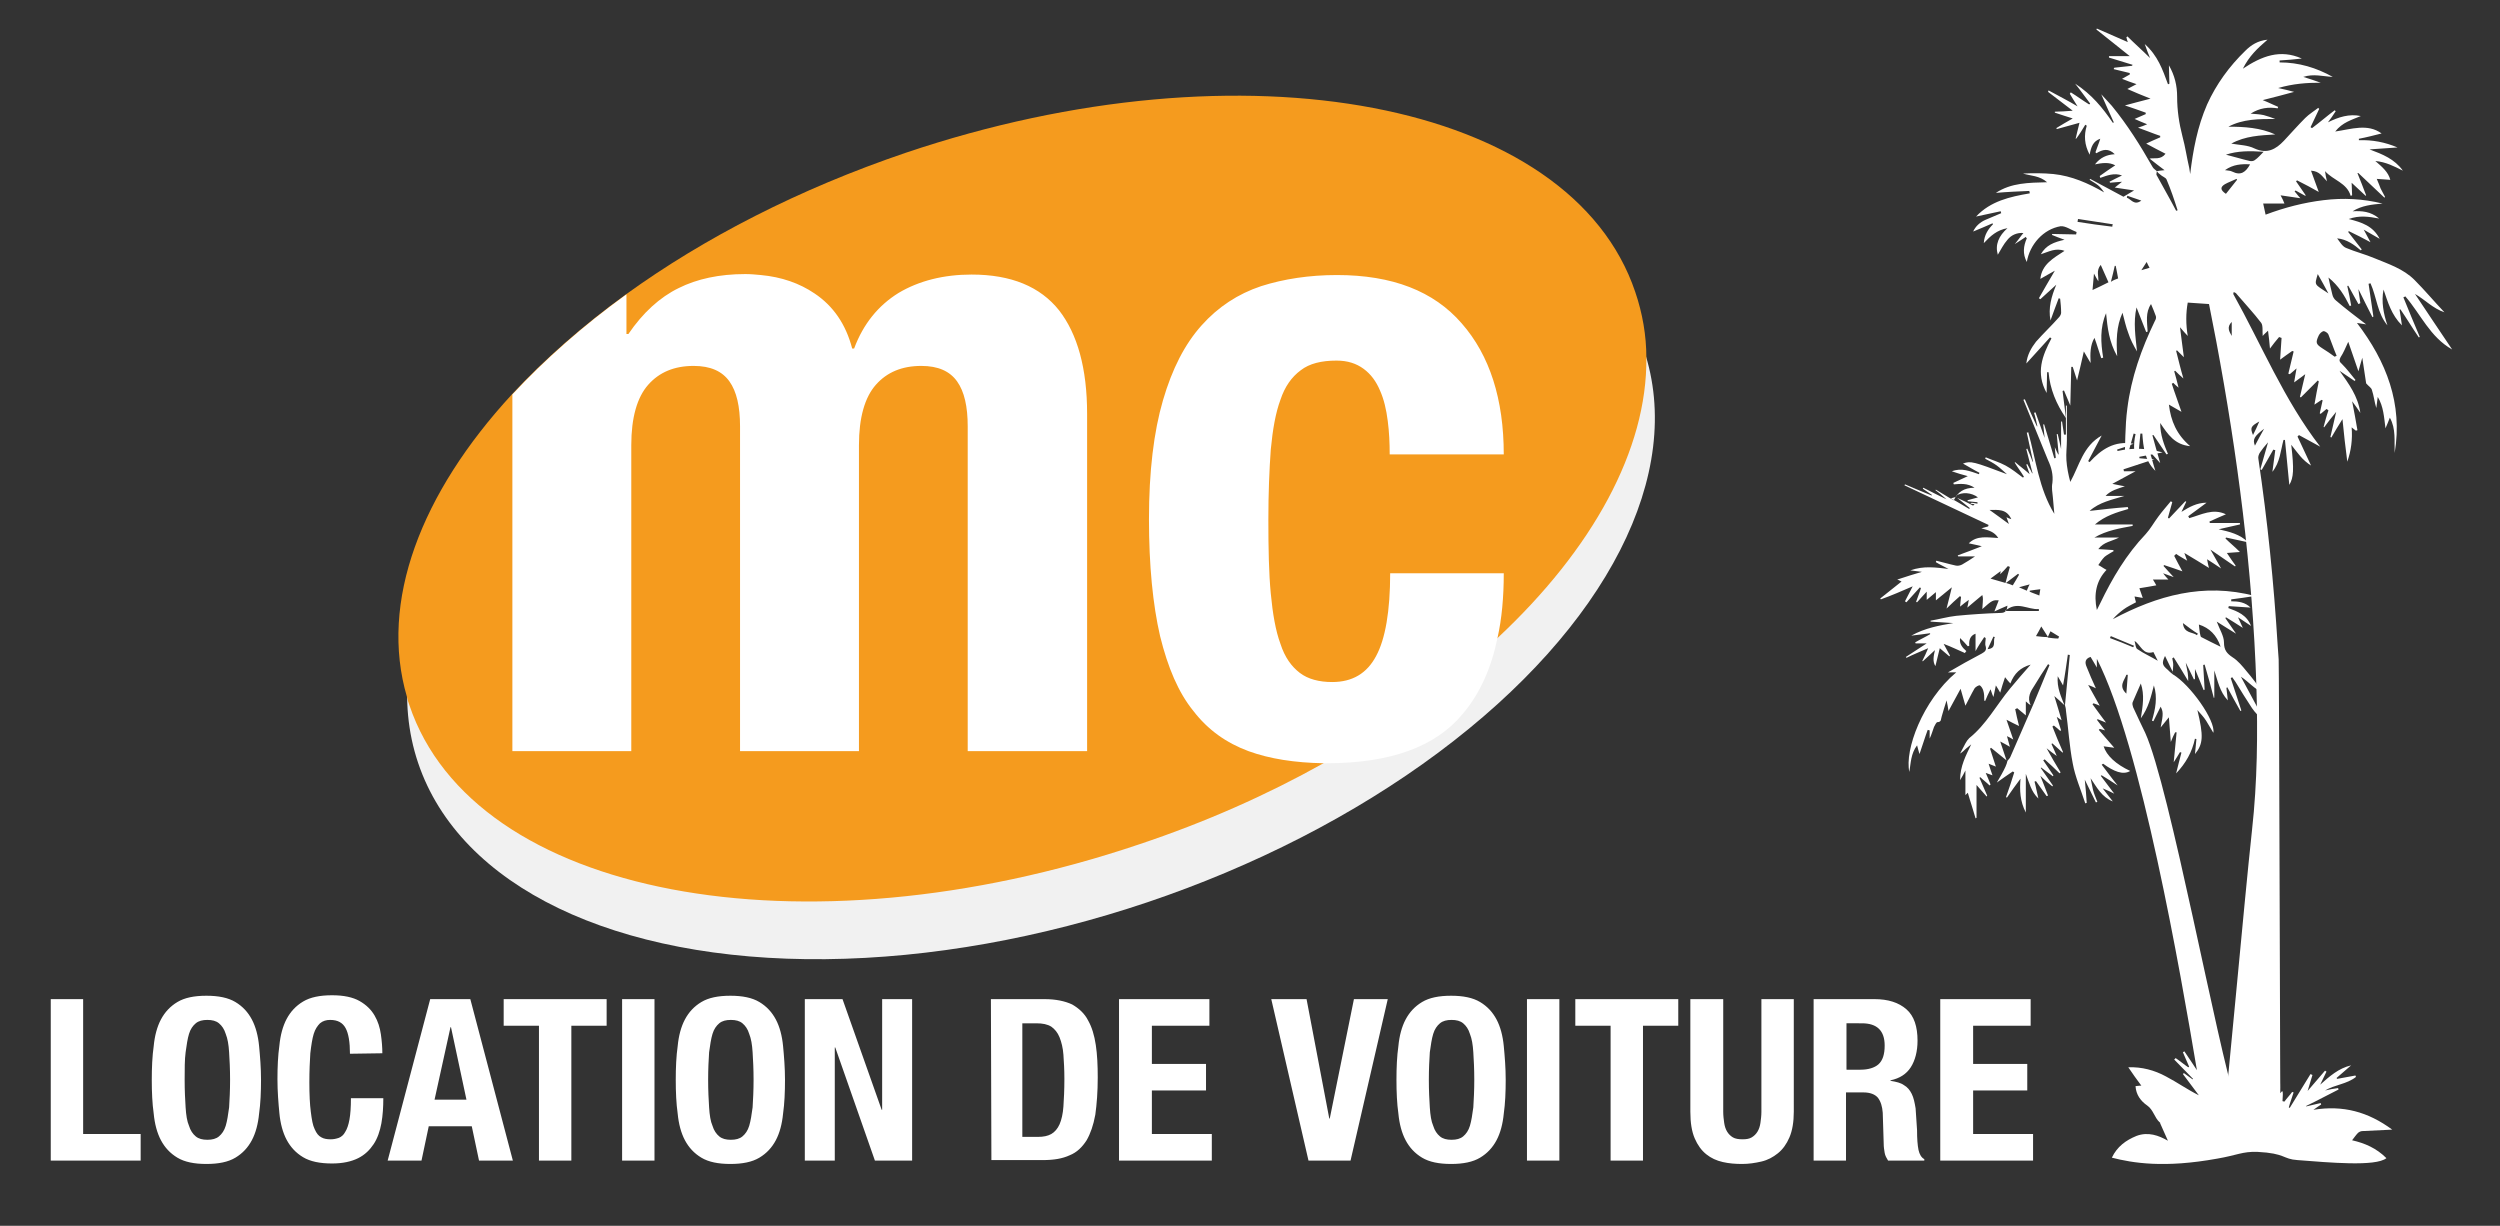 <svg xmlns="http://www.w3.org/2000/svg" viewBox="0 0 517.2 253.6"><rect x="0" y="0" width="517.2" height="253.6" fill="#333333" stroke="none"/><g fill="#FFF"><path d="M10.5 240.1v-33.4h6.7v27.9h11.9v5.5H10.5zM31.4 223.4c0-2.5.1-4.9.4-7 .2-2.1.7-4 1.5-5.5s1.9-2.7 3.4-3.6 3.5-1.3 6-1.3 4.5.4 6 1.3 2.6 2.1 3.4 3.6c.8 1.5 1.3 3.4 1.5 5.5s.4 4.5.4 7-.1 4.9-.4 7c-.2 2.1-.7 4-1.5 5.5s-1.9 2.7-3.4 3.6-3.5 1.3-6 1.3-4.5-.4-6-1.3-2.6-2.1-3.4-3.6-1.3-3.4-1.5-5.5c-.3-2.1-.4-4.5-.4-7zm6.8 0c0 2.2.1 4.2.2 5.7.1 1.6.3 2.9.7 3.8.3 1 .8 1.7 1.4 2.2.6.5 1.4.7 2.4.7s1.8-.2 2.4-.7c.6-.5 1.1-1.2 1.4-2.2.3-1 .5-2.3.7-3.8.1-1.6.2-3.5.2-5.7s-.1-4.2-.2-5.7c-.1-1.6-.3-2.8-.7-3.8-.3-1-.8-1.7-1.4-2.2-.6-.5-1.4-.7-2.4-.7s-1.8.2-2.4.7c-.6.5-1.1 1.2-1.4 2.2s-.5 2.3-.7 3.8c-.2 1.5-.2 3.5-.2 5.7zM72.4 218c0-2.4-.3-4.2-.9-5.3-.6-1.1-1.6-1.7-3.2-1.7-.8 0-1.5.2-2.1.7-.5.5-1 1.2-1.3 2.2-.3 1-.5 2.3-.7 4-.1 1.6-.2 3.6-.2 6 0 2.5.1 4.6.3 6.1.2 1.6.4 2.8.8 3.6.4.9.8 1.4 1.4 1.7.5.3 1.2.4 1.9.4.6 0 1.1-.1 1.7-.3.5-.2 1-.6 1.3-1.2.4-.6.7-1.5.9-2.6.2-1.1.3-2.6.3-4.4h6.7c0 1.8-.1 3.5-.4 5.2-.3 1.6-.8 3.1-1.6 4.3-.8 1.2-1.8 2.2-3.2 2.9-1.4.7-3.2 1.1-5.4 1.1-2.5 0-4.5-.4-6-1.3s-2.6-2.1-3.4-3.6c-.8-1.5-1.3-3.4-1.5-5.5s-.4-4.5-.4-7 .1-4.9.4-7c.2-2.1.7-4 1.5-5.5s1.9-2.7 3.4-3.6 3.5-1.3 6-1.3c2.4 0 4.3.4 5.7 1.2 1.4.8 2.4 1.8 3.1 3s1.1 2.5 1.3 3.9c.2 1.4.3 2.7.3 3.9l-6.7.1zM89 206.7h8.3l8.8 33.4h-7l-1.5-7.1h-8.9l-1.5 7.1h-7l8.8-33.4zm.9 20.8h6.6l-3.2-15h-.1l-3.3 15zM125.5 206.7v5.5h-7.3v27.9h-6.7v-27.9h-7.3v-5.5h21.3zM128.7 240.1v-33.4h6.7v33.4h-6.7zM139.8 223.4c0-2.5.1-4.9.4-7 .2-2.1.7-4 1.5-5.5s1.9-2.7 3.4-3.6 3.5-1.3 6-1.3 4.5.4 6 1.3 2.6 2.1 3.4 3.6c.8 1.5 1.3 3.4 1.5 5.5s.4 4.5.4 7-.1 4.9-.4 7c-.2 2.1-.7 4-1.5 5.5s-1.9 2.7-3.4 3.6-3.5 1.3-6 1.3-4.5-.4-6-1.3-2.6-2.1-3.4-3.6c-.8-1.5-1.3-3.4-1.5-5.5-.3-2.1-.4-4.5-.4-7zm6.7 0c0 2.2.1 4.2.2 5.7.1 1.6.3 2.9.7 3.8.3 1 .8 1.7 1.4 2.2.6.5 1.4.7 2.4.7s1.8-.2 2.4-.7c.6-.5 1.1-1.2 1.4-2.2.3-1 .5-2.3.7-3.8.1-1.6.2-3.5.2-5.7s-.1-4.2-.2-5.7c-.1-1.6-.3-2.8-.7-3.8-.3-1-.8-1.7-1.4-2.2-.6-.5-1.4-.7-2.4-.7s-1.8.2-2.4.7c-.6.5-1.1 1.2-1.4 2.2-.3 1-.5 2.3-.7 3.8-.1 1.5-.2 3.5-.2 5.7zM174.3 206.7l8.1 22.9h.1v-22.9h6.2v33.4H181l-8.2-23.4h-.1v23.4h-6.2v-33.4h7.8zM205 206.7h11.1c2.3 0 4.2.4 5.7 1.1 1.4.8 2.6 1.9 3.3 3.3.8 1.4 1.3 3.1 1.6 5.1s.4 4.2.4 6.7c0 3-.2 5.5-.5 7.7-.4 2.2-1 3.9-1.8 5.3-.9 1.4-2 2.5-3.5 3.1-1.5.7-3.3 1-5.6 1h-10.6l-.1-33.3zm6.7 28.5h3c1.2 0 2.1-.2 2.8-.6s1.3-1.1 1.7-2 .7-2.2.8-3.7.2-3.4.2-5.7c0-1.9-.1-3.6-.2-5s-.4-2.6-.8-3.6-1-1.7-1.7-2.2c-.8-.5-1.8-.7-3.1-.7h-2.9v23.5h.2zM250.2 206.7v5.5h-11.9v7.9h11.2v5.5h-11.2v9h12.4v5.5h-19.2v-33.4h18.7zM270.3 206.7l4.7 24.7h.1l5-24.7h7l-7.7 33.4h-8.7l-7.7-33.4h7.3zM288.9 223.4c0-2.5.1-4.9.4-7 .2-2.1.7-4 1.5-5.5s1.9-2.7 3.4-3.6 3.5-1.3 6-1.3 4.5.4 6 1.3 2.6 2.1 3.4 3.6 1.3 3.4 1.5 5.5.4 4.5.4 7-.1 4.9-.4 7c-.2 2.1-.7 4-1.5 5.5s-1.9 2.7-3.4 3.6-3.5 1.3-6 1.3-4.5-.4-6-1.3-2.6-2.1-3.4-3.6-1.3-3.4-1.5-5.5c-.3-2.1-.4-4.5-.4-7zm6.7 0c0 2.2.1 4.2.2 5.7.1 1.6.3 2.9.7 3.8.3 1 .8 1.7 1.4 2.2s1.4.7 2.4.7 1.8-.2 2.4-.7 1.1-1.2 1.4-2.2.5-2.3.7-3.8c.1-1.6.2-3.5.2-5.7s-.1-4.2-.2-5.7c-.1-1.6-.3-2.8-.7-3.8-.3-1-.8-1.7-1.4-2.2s-1.4-.7-2.4-.7-1.8.2-2.4.7-1.1 1.2-1.4 2.2-.5 2.3-.7 3.8c-.1 1.5-.2 3.5-.2 5.7zM315.9 240.1v-33.4h6.7v33.4h-6.7zM347.2 206.7v5.5h-7.3v27.9h-6.7v-27.9h-7.3v-5.5h21.3zM356.5 206.7V230c0 .8.1 1.6.2 2.3.1.7.3 1.3.6 1.8s.7.9 1.2 1.2c.5.3 1.2.4 2 .4s1.4-.1 1.9-.4.9-.7 1.2-1.2c.3-.5.5-1.1.6-1.8.1-.7.2-1.5.2-2.3v-23.3h6.7V230c0 2.1-.3 3.9-.9 5.3s-1.4 2.5-2.4 3.3-2.1 1.4-3.4 1.7c-1.3.3-2.6.5-4 .5s-2.7-.1-4-.4-2.4-.8-3.4-1.6-1.8-1.9-2.4-3.3-.9-3.2-.9-5.5v-23.3h6.8zM375.3 206.7h12.5c2.8 0 5 .7 6.6 2.1s2.3 3.6 2.3 6.5c0 2.2-.5 4.1-1.4 5.5s-2.3 2.3-4.2 2.7v.1c1.2.2 2.1.4 2.8.9.7.4 1.2 1 1.6 1.8s.6 1.8.8 3c.1 1.2.2 2.7.3 4.5 0 1.8.1 3.1.3 4.1.2.9.6 1.6 1.2 1.9v.3h-7.5c-.3-.5-.6-1-.7-1.6s-.2-1.2-.2-1.9l-.2-6.4c-.1-1.3-.4-2.3-1-3.1-.6-.7-1.6-1.1-3-1.1h-3.6v14.1h-6.7v-33.4h.1zm6.8 14.6h2.8c1.6 0 2.9-.4 3.7-1.1.9-.8 1.3-2.1 1.3-3.9 0-3.1-1.6-4.6-4.7-4.6H382v9.6h.1zM420.1 206.7v5.5h-11.9v7.9h11.2v5.5h-11.2v9h12.4v5.5h-19.2v-33.4h18.7z"/></g><ellipse transform="rotate(-18.63 213.307 115.12)" fill="#F1F1F1" cx="213.3" cy="115.1" rx="133.8" ry="75.5"/><path fill="#F59B1E" d="M340.6 74c.2 19-11.1 39.6-30.8 58-10 9.4-22.2 18.2-36 25.9-11.6 6.5-24.4 12.2-38.2 16.8-70 23.6-137.6 10.7-150.9-28.8-.2-.6-.4-1.1-.5-1.7-5.8-19.7 2.9-42.2 21.7-62.6 6.7-7.2 14.6-14.2 23.6-20.7 16.2-11.7 35.8-21.8 57.9-29.3C257.4 8 325 20.9 338.3 60.4c1.5 4.4 2.3 9 2.3 13.6z"/><g fill="#FFF"><path d="M219.1 64.2c-3.9-4.9-9.9-7.4-18.1-7.4-5.8 0-10.9 1.3-15.1 3.8-4.2 2.6-7.3 6.4-9.2 11.5h-.4c-1.3-5-3.9-8.8-7.8-11.4-3.1-2.1-6.8-3.4-11.1-3.8-1.1-.1-2.1-.2-3.2-.2-5.4 0-10 1-13.8 2.9-3.9 1.9-7.4 5.1-10.4 9.5h-.4v-8.2c-9 6.5-16.9 13.5-23.6 20.7v73.8h24.6V92.1c0-5.7 1.2-9.9 3.5-12.5s5.4-3.9 9.4-3.9c3.5 0 5.9 1.1 7.4 3.2s2.2 5.2 2.2 9.3v67.2h24.6V92.1c0-5.7 1.2-9.9 3.5-12.5s5.4-3.9 9.4-3.9c3.5 0 5.9 1.1 7.4 3.2s2.2 5.2 2.2 9.3v67.2h24.7V85.6c0-9.4-2-16.5-5.8-21.4zM284.7 135.7c-1.9 3.6-4.9 5.4-9.1 5.4-2.7 0-5-.6-6.7-1.9s-3.1-3.2-4-6c-1-2.7-1.6-6.2-2-10.4s-.5-9.3-.5-15.3c0-5.5.2-10.3.5-14.5.4-4.2 1-7.6 2-10.3.9-2.7 2.3-4.7 4.2-6.1 1.8-1.4 4.3-2 7.4-2 2.3 0 4.1.6 5.6 1.7s2.6 2.6 3.4 4.5c.8 1.8 1.3 3.9 1.6 6.3.3 2.3.4 4.6.4 6.9h23.6c0-11.4-2.9-20.5-8.7-27.1-5.8-6.7-14.4-10-25.8-10-5.7 0-11 .8-15.7 2.3-4.8 1.6-8.9 4.3-12.3 8.1-3.5 3.9-6.1 9-8 15.5s-2.9 14.7-2.9 24.6c0 9.6.8 17.7 2.3 24.2 1.6 6.5 3.8 11.7 6.9 15.5 3 3.9 6.8 6.6 11.4 8.3 4.4 1.6 9.6 2.4 15.5 2.5h.7c13.1 0 22.5-3.4 28.1-10.2 3.5-4.1 5.9-9.4 7.2-15.7.9-4 1.3-8.5 1.3-13.4h-23.5c0 7.8-1 13.6-2.9 17.1z"/></g><g><path fill="#FFF" d="M471.8 224.1c-.6 4.9.8-1.2.4 3.7.1 0 .2.1.4.1.5-.7 1.1-1.3 1.6-2 .1 0 .2.1.3.1-.3 1-.7 2-1 3.1.1 0 .1.1.2.1 1.4-2.3 2.9-4.7 4.3-7 .1.1.3.1.4.2-.3 1-.6 2-1 3.3 1.3-1.5 2.4-2.8 3.6-4.2.1.1.2.1.3.2-.4.9-.9 1.8-1.3 2.7 1.9-1.7 3.8-3.4 6.4-4-1 .9-2 1.7-3 2.6 0 .1.1.2.1.2 1.3-.2 2.5-.5 3.8-.7 0 .1.1.2.1.3-1.9 1.5-4.4 1.6-6.4 2.8.9-.2 1.8-.4 2.7-.5 0 .1.1.2.1.3-2.2 1.1-4.4 2.3-6.7 3.4v.1c1-.2 2-.5 3-.7 0 .1.1.2.1.3-.5.3-1 .7-1.6 1.1 6.1-1 11.3.4 16.3 4.1-2.3.1-4.2.2-6.2.3-.3 0-.7.2-.9.4-.4.4-.8 1-1.2 1.5 2.6.6 5 1.6 7.1 3.7-2.2 1.8-11.9.9-18.4.4-3.1-.2-2.4-1.4-8.3-1.7-3.1-.1-4.2.7-8.3 1.4-11 2-17.5.9-21.8-.2 1.1-2.3 2.9-3.6 5.1-4.5 2.4-.9 4.6-.1 6.5 1-.5-1.1-1-2.3-1.6-3.6 0-.1 0-.2-.1-.2-1.1-1-1.3-2.6-2.6-3.5-1.3-.9-2.3-2.2-2.4-4 .3 0 .6-.1 1.2-.1-1-1.3-1.8-2.5-2.7-3.8 2.8-.1 5.4.6 7.8 1.9 2.3 1.2 4.4 2.7 6.8 3.9-1.1-1.5-2.2-2.9-3.3-4.4l.2-.2c.6.4 1.2.9 1.8 1.3l.1-.1c-1.3-1.3-2.6-2.7-3.9-4l.3-.3c.9.6 1.7 1.3 2.6 1.9.1 0 .1-.1.2-.1-.4-1-.9-2-1.3-3 .1-.1.2-.1.3-.2.8 1.2 1.7 2.5 2.6 3.9-3.4-20.2-11.5-67.1-20.7-85.1v1.8c-.5-.9-.9-1.5-1.3-2.2-1.2.4-1.2 1.2-.8 2.1.6 1.5 1.2 2.9 1.9 4.4-.4-.2-.8-.4-1.6-.7.8 1.5 1.6 2.8 2.4 4.3-.5-.2-.9-.4-1.3-.5l-.2.2c.9 1.2 1.8 2.5 2.8 3.8-.7-.3-1.2-.5-1.7-.7-.1 0-.1.1-.2.1.5.7 1.1 1.4 1.7 2.2-.4-.1-.7-.2-1.1-.3l-.2.2c1 1.2 2.1 2.4 3.2 3.7-.8-.1-1.5-.2-2.2-.3.6 1.9 2.5 3.7 5.5 5.1-1.5.9-3.4.1-5.6-1.5-.1.1-.2.1-.3.2 1 1.3 2 2.7 3.3 4.3-1.2-.8-2.3-1.5-3.3-2.1-.1 0-.1.1-.2.1.9 1.2 1.8 2.4 2.8 3.7-.8-.4-1.4-.7-2.4-1.1.8 1 1.5 1.9 2.1 2.7-2.3-.9-3.3-2.9-4.6-4.8.2.8.3 1.6.5 2.4s.6 1.7.9 2.5c-.1 0-.2.1-.3.1-.7-1.4-1.4-2.9-2.3-4.7.2 1.8.3 3.3.4 4.8-.1 0-.2.1-.3.1-.9-2.8-2.1-5.5-2.6-8.3-.7-3.6-.9-7.3-1.4-10.9 0-.4-.1-.7-.2-1.1.3-3.5.7-6.9 1-10.4-.1 0-.3 0-.4-.1-.3 2.1-.6 4.3-1 6.4-.3-.5-.6-1.1-1.1-1.9-.2 2.4.7 4.2 1.4 6-.6-.6-1.2-1.1-2.1-1.9.5 1.7 1 3.2 1.5 5-.5-.3-.7-.5-1-.7.3 1 .6 1.9.9 2.8-.1 0-.1.1-.2.1-.4-.4-.8-.7-1.3-1.1-.1.1-.2.1-.3.2.7 1.8 1.4 3.5 2.2 5.3l-.1.1c-.7-.6-1.4-1.3-2.1-1.9-.1 0-.1.1-.2.1.3.7.7 1.5 1.1 2.5-.8-.6-1.4-1-2.1-1.6 1 1.8 1.9 3.4 2.9 5-.1.1-.2.1-.2.2-1-1-2-1.9-3.1-2.9-.1.1-.2.1-.3.2.7 1 1.4 2.1 2.1 3.1 0 .1-.1.1-.1.2l-2.4-1.8s-.1 0-.1.1c.8 1.2 1.7 2.4 2.5 3.6 0 .1-.1.1-.1.2-.9-.7-1.7-1.4-2.5-2.2.5 1.3 1.1 2.7 1.6 4.1-.1 0-.2.1-.3.1-.7-1-1.5-2.1-2.2-3.1-.1 0-.2.1-.3.1.3 1.1.5 2.3.8 3.5-1.5-1.4-1.9-3.3-2.6-5.1v8c-1.2-2.3-1.3-4.6-1.1-7-1 1.3-1.9 2.6-2.8 3.9-.1 0-.2-.1-.2-.1.6-1.7 1.2-3.4 1.7-5.1-.1-.1-.2-.1-.3-.2-1 .7-2.1 1.4-3.3 2.3.7-1.2 1.3-2.2 1.8-3.3.2-.4.3-.8.4-1.2.2-.3.5-.5.6-.8 1.6-3.7 3.2-7.3 4.8-11 1.1-2.6 2.2-5.3 3.3-8-.1-.1-.2-.1-.3-.2-1 1.5-1.9 2.9-2.8 4.4-.8 1.2-1.6 2.5-.8 4.1-.3-.2-.6-.4-1-.8v2.9l-1.8-1.5c-.1.1-.3.2-.4.2.2 1.1.5 2.3.8 3.5-.8-.4-1.5-.7-2.6-1.3.5 1.5.9 2.7 1.4 4.1-.5-.3-.8-.5-1.3-.7.2.8.4 1.4.6 2.2-.7-.4-1.2-.7-2-1.1l1.3 3.9c-1.1-.9-2.1-1.7-3.2-2.6l-.2.2c.4 1.2.8 2.4 1.2 3.7-.6-.2-.9-.4-1.5-.6.3.9.5 1.6.8 2.4-.5-.2-.8-.3-1.4-.5.4.9.7 1.6 1 2.4l-.2.2c-.6-.6-1.3-1.1-1.9-1.7-.1 0-.1.1-.2.1.5 1.2 1.1 2.5 1.6 3.7 0 .1-.1.1-.1.2l-2.1-2.4v6.8c-.1 0-.1.1-.2.1-.5-1.8-1.1-3.5-1.6-5.3l-.5.5v-5.1c-.3.6-.6 1.2-1.1 2 0-2.9 1.2-5.1 2.3-7.4-.4.3-.7.6-1.1.9-.3.3-.7.7-1.2 1 .4-.7.7-1.4 1.1-2.1.2-.4.5-.8.8-1.1 3.5-2.8 5.6-6.8 8.4-10.2 1.4-1.7 2.8-3.3 4.3-5-2.1.6-3.4 1.8-4.2 3.9-.4-.4-.6-.7-1.1-1.3-.4 1.2-.7 2.1-1 3.2-.3-.5-.5-.9-.9-1.5-.2.9-.3 1.5-.5 2.4-.3-.6-.4-1.1-.6-1.6-.4.8-.8 1.6-1.1 2.4-.1 0-.2 0-.2-.1 0-.7 0-1.4-.2-2-.1-.4-.4-.9-.7-1.1-.2-.1-.9.3-1.1.6-.7 1.2-1.3 2.5-1.9 3.6-.3-1-.6-2.1-1-3.5-.9 1.6-1.6 3-2.5 4.6-.1-.7-.2-1.3-.4-2.2-.4 1.2-.7 2.3-1 3.3-.2.5 0 1.2-.9 1.2-.2 0-.5.6-.7 1-.3.8-.5 1.6-.9 2.4v-1.7c-.1 0-.3-.1-.4-.1-.6 1.6-1.1 3.3-1.7 5-.2-.6-.3-1.1-.5-1.8-1.3 1.7-1.3 3.7-1.6 5.5-1-4.5 2.7-14.7 9.7-20.6H403c2.4-1.4 4.7-2.7 7-3.9.7-.4 1-.7.8-1.5-.2-.5 0-1.1 0-1.7-.1-.1-.2-.1-.3-.2-.6.9-1.2 1.8-1.8 2.9v-3.6c-1.1.4-1.4 1.3-1.3 2.5-.1 0-.2.1-.3.1-.5-.6-1-1.1-1.6-1.7-.2 1.2.5 2 1.3 2.7-.1.1-.2.2-.3.4-1.4-.6-2.8-1.3-4.4-1.9.4.8.9 1.6 1.3 2.4 0 .1-.1.1-.1.2-.6-.5-1.2-1-2-1.7-.3 1.2-.6 2.4-.9 3.7-.6-.9-.4-2-.1-3.3-1 .9-1.7 1.6-2.5 2.3 0 0-.1 0-.1-.1.4-.8.8-1.6 1.2-2.6-1.6.7-3.1 1.3-4.5 2 0-.1-.1-.1-.1-.2 1.4-.9 2.8-1.8 4.3-2.8h-2.3c0-.1-.1-.2-.1-.2 1-.6 2.1-1.1 3.1-1.7v-.2c-1.2.2-2.4.3-3.9.5 2.9-1.6 5.8-2.1 8.7-2.6-1.6-.1-3.1-.2-4.7-.3v-.2c1.8-.3 3.5-.8 5.3-1 3.1-.3 6.1-.5 9.2-.6 1 0 1.3-.5 1.4-1.5-1 .4-1.8.8-2.7 1.2.3-.8.6-1.5.9-2.3-1.2-.1-1.4 0-3.4 1.8 0-.5.1-1 .1-1.4s.1-.9-.1-1.5c-1 .8-2 1.7-3.1 2.6.1-.5.2-.9.3-1.6-.7.5-1.2.9-1.8 1.4.1-.8.1-1.4.2-2-.1-.1-.2-.1-.2-.2-.9.8-1.8 1.6-2.8 2.6.4-1.5.7-2.8 1.1-4.4-1.2 1-2.2 1.8-3.3 2.7v-1.7c-.7.6-1.3 1.1-1.9 1.6v-1.7c-.8.9-1.4 1.5-2 2.2-.1 0-.1-.1-.2-.1.3-.9.7-1.8 1-2.8l-.2-.2c-.9 1-1.9 2.1-2.8 3.1-.1-.1-.2-.1-.3-.2.5-1 1-1.9 1.6-3.1-2.3 1-4.4 1.9-6.6 2.7 0-.1-.1-.1-.1-.2 1.5-1.2 2.9-2.3 4.4-3.5-.1 0-.3-.2-.9-.4 1.8-.6 3.4-1.1 5.1-1.6-.8-.1-1.5-.2-2.4-.3 2.8-1 5.3-.6 7.9-.3-.9-.5-1.8-.9-2.6-1.4 0-.1 0-.2.1-.3 1.3.3 2.6.7 4 1 .4.1.9 0 1.3-.2.9-.5 1.8-1.1 2.7-1.7h-3.5c0-.1-.1-.2-.1-.2 1.6-.6 3.3-1.2 5-1.9-.9-.2-1.7-.4-2.7-.6 1.7-1.7 3.9-1.2 6.1-1.1-.8-1.3-2-1.6-3.5-2 .7-.2 1-.3 1.4-.4 0-.1.1-.2.1-.3-5.8-2.7-11.6-5.5-17.4-8.2 0-.1.1-.1.1-.2 1.8.8 3.6 1.5 5.5 2.3l.1-.1c-.6-.4-1.3-.9-1.9-1.3 0-.1.1-.2.1-.2 1.5.8 3 1.5 4.8 2.4-.9-.8-1.6-1.4-2.3-1.9l.1-.1c1.2.7 2.4 1.5 3.7 2.2.8-1.7 2.1-2.6 4.3-2.6-1.5-1-3-.8-4.3-.7 0-.1-.1-.2-.1-.3.9-.4 1.9-.9 3-1.4-1.1-.3-2.2-.6-3.3-1 2-.8 3.8 0 5.6.6 0-.1.1-.2.1-.3-1.2-.6-2.3-1.3-3.4-1.9 1.6-.6 2.2-.4 9.1 2.2-.7-.6-1.3-1.2-2.1-1.8-.7-.5-1.6-1-2.4-1.4 0-.1.1-.2.1-.3 1.4.6 2.8 1 4.1 1.7 1.3.7 2.4 1.6 3.6 2.5.1-.1.2-.1.2-.2-.6-1-1.3-1.9-1.9-2.9l.1-.1c.9.8 1.9 1.5 3 2.5-.3-.8-.5-1.4-.7-2 .1 0 .1-.1.2-.1.3.6.7 1.2 1 1.9h.1c-.4-1.7-.9-3.3-1.3-5 .1 0 .1-.1.2-.1.4.9.8 1.8 1.1 2.7h.1c-.4-2-.9-4-1.3-6 .1 0 .2 0 .3-.1 1.6 5.7 2.2 11.7 5.4 16.9-.1-1.1-.2-2.3-.3-3.4-.1-1-.3-2-.1-3 .2-1.7-.2-3.2-.9-4.7-1.7-4.2-3.4-8.3-5.1-12.5.1 0 .2-.1.3-.1.8 1.9 1.6 3.7 2.5 5.6h.1c-.2-.9-.4-1.9-.7-2.8.1 0 .2-.1.3-.1.6 1.7 1.2 3.4 1.9 5.3-.1-1.1-.2-1.9-.3-2.8h.2c.7 2.3 1.4 4.7 2.1 7 .1 0 .2 0 .3-.1-.1-.6-.1-1.3-.2-2.2.3.7.5 1.1.7 1.5h.1c-.1-1.4-.3-2.8-.4-4.2h.2c.3 1.1.5 2.2.7 3.1v-5.7h.2c.1.9.3 1.8.4 2.7h.4v-6h.2V91c0 1.4-.2 2.8-.1 4.2.1 1.5.4 3 .8 4.5 1.9-3.4 2.6-7.4 6.5-9.6-1 1.9-1.9 3.6-2.8 5.3.1.1.2.1.3.2 2.4-2.6 5.1-4.5 9.1-3.8-1.3.5-2.4.9-3.4 1.2 0 .1 0 .2.1.3 3.1-.7 6.2-.6 9.3.3-1.7.3-3.3.6-4.8.9v.3c1 .1 2.1.2 3.1.2-2.1.7-4.3 1.4-6.4 2.1 0 .1.1.2.1.4h2.4c-1.7.9-3.1 1.7-4.8 2.6 1.1.2 1.8.4 2.6.5-1.5.5-3 .9-4 2h3.9c-2.6.8-5.2 1.3-7.2 3.1 2.6-.3 5.2-.6 7.9-.8 0 .1.1.3.1.4-2.4.7-4.8 1.4-6.9 3.2h7.8v.3c-2.6.5-5.3.9-7.9 2.4h5.1c-1.5.8-3.2.9-4.3 2.4 1.1.1 2.1.1 3.1.2 0 .1 0 .1.1.2-.6.4-1.3.7-1.9 1.2-.5.5-.9 1.1-1.3 1.7.6.3 1.1.7 1.7 1-2.1 2.2-2.7 5-2 8.3l.7-1.4c2.5-5.2 5.4-10.1 9.4-14.3 1-1.1 1.7-2.4 2.6-3.6.8-1.1 1.7-2.1 2.6-3.2.1.1.2.1.3.2-.3 1.1-.6 2.1-.9 3.2.1.1.2.1.2.2 1.1-1.2 2.3-2.4 3.4-3.6.1 0 .1.1.2.1-.3.7-.7 1.4-1 2.1 1.6-1 3.2-1.9 5.2-1.9-1.3 1-2.6 1.9-3.8 2.8.1.1.1.2.2.4 2.5-.7 4.9-2.1 7.6-.8-1.2.5-2.3 1-3.4 1.5 0 .1 0 .2.1.3h6.2v.3c-1.5.3-2.9.7-4.4 1 2.2.5 4.4 1 6.1 2.7-1.5-.3-3.1-.7-4.6-1 0 .1 0 .1-.1.2.9.9 1.9 1.7 3 2.8-1 .1-1.7.1-2.7.2.7 1.1 1.3 1.9 1.8 2.6 0 .1-.1.1-.1.2-1.6-1.1-3.2-2.2-5.1-3.5.8 1.4 1.4 2.5 2.2 3.9-1.1-.7-1.9-1.3-2.9-1.9.1.7.3 1.4.4 1.8-1.5-.9-3.2-2-5.1-3.1.3.7.4 1.2.6 1.6-.8-.5-1.6-.9-2.3-1.4l-.4.4c.5 1 1.1 2.1 1.7 3.2-1.2-.4-2.5-.9-3.8-1.3 0 .1-.1.1-.1.2.6.7 1.2 1.3 2.1 2.3-.8-.3-1.4-.5-2.2-.8.4.5.7.9 1.1 1.3h-3.2c.3.5.5.8.7 1.2-1.1.2-2.2.4-3.5.6.2.6.4 1.2.7 2-.6-.1-1.1-.2-1.7-.3.1.5.2.9.3 1.2-.9.5-1.8.9-2.6 1.5s-1.5 1.2-2.2 2c9.2-4.9 18.8-7.6 29.4-4.8-1.8.3-3.4.5-4.9.7v.4c1.5 0 2.9.2 4 1.3l-4.5-.3c0 .1-.1.2-.1.4 1.9.7 3.8 1.4 4.7 3.7-1-.7-1.7-1.1-2.7-1.8.4.9.7 1.5 1 2.2-1.2-.8-2.4-1.5-3.5-2.2 0 .1-.1.1-.1.2.7 1 1.4 2 2.2 3.2-1.5-.9-2.7-1.7-4-2.5.6 1.6 1.5 3 1.5 4.3 0 1.6.6 2.3 1.8 3.1 1.1.7 2 1.8 2.9 2.9 1.2 1.4 2.3 2.9 3.4 4.4-1.8-.7-2.9-2.2-4.6-3.3 1.7 3.1 3.3 6.2 5 9.3l-.3-.2c-.8-.7-1.8-1.7-2.4-2.6-1.2-1.8-2.3-3.6-3.4-5.4-.2-.3-.5-.7-.7-1-.1.1-.2.1-.3.2.7 2.2 1.5 4.5 2.2 6.7-.1 0-.1.1-.2.1-.9-1.6-1.8-3.2-2.7-4.9-.1 0-.1.1-.2.1.1.8.2 1.6.3 2.6-1.7-1.8-2.1-4.1-2.8-6.2v5.6l-.1.1c-.6-2.3-1.2-4.6-1.9-6.9-.1 0-.2 0-.3.1l.3 5.1c-.1 0-.2 0-.2.1-.6-1.4-1.1-2.8-1.8-4.4v2.1c-.1 0-.2 0-.2.1-.5-1.1-1.1-2.2-1.7-3.5.1.8.3 1.4.4 2.1.1.6.1 1.2.1 1.7-1-1.7-2-3.3-3-4.9-.1.1-.2.1-.3.2.1.5.2.9.2 1.4 0 .6-.1 1.3-.2 1.9 0-.2.1-.4.1-.5-.5-1.1-1.1-2.2-1.6-3.3-.7 1.5-.6 1.9.6 2.9.3.3.6.6 1 .9 3.6 2.1 8.9 9.6 8.4 12.1-.5-.8-1-1.7-1.5-2.5s-1.2-1.5-1.8-2.2c1.3 5.4 1.2 7-.5 9.1.1-1.1.2-2.1.3-3.1-.1 0-.2 0-.3-.1-.6 2.8-1.9 5.1-3.9 7.2.4-1.5.7-2.9 1.1-4.3-.1 0-.2-.1-.3-.1-.4.7-.8 1.3-1.3 2.1.2-2.2.4-4.2.6-6.2h-.3c-.3.6-.6 1.2-.9 2-.1-1.8-.3-3.4-.4-5.1-.6.8-1.1 1.3-1.7 2.1.6-2.9.5-3.3 0-4.3l-1.5 3c-.1 0-.2-.1-.3-.1.7-2.4 1.2-4.8.4-7.3-.6 2.3-1.1 4.6-2.7 6.8.4-2.6.8-4.8 0-7.2-.6 1.4-1.2 2.7-1.7 3.9-.1.3 0 .7.1 1 .8 1.8 1.7 3.6 2.5 5.3 5.1 11.2 14.9 64.9 18.8 76.6.6 1.8 8.1 2.6 8.7 4.6.1-.4.2-5.8.2-5.9l.3-2.8zm-67.1-121.3c-.3.1-.5.1-1.1.3 1.5.8 2.6 1.5 3.8 2.2 0-.1.1-.1.1-.2-.9-.7-1.7-1.4-2.6-2.1 1.1.5 2.2 1 3.3 1.6l.3-.3c-.3 0-.6-.1-.9-.1.1-.1.2-.1.3-.2.4.1.8.1 1.2.2v-.3c-.7-.1-1.3-.1-2-.2 0-.1 0-.1-.1-.2.7-.2 1.4-.4 2.2-.6-1.3-1-3.3-1.2-4.6-.3.1-.1.1.1.1.2zm50.2 26.4c.1.7.1 1.2.2 1.7.1.3.1.8.3.9 1.3.7 2.6 1.3 4 2-.8-2.4-2.3-3.9-4.5-4.6zm-40-8.6c.3-1.2.6-2.2.9-3.3-.1-.1-.3-.1-.4-.2-.5.6-1 1.1-1.6 1.7.1-.4.1-.8.1-1.1.1.1.1.2.2.3-.7.5-1.5 1.1-2.3 1.7 1.1.3 2 .6 3.1.9zm6.9 5.8v-.4c-2.3.2-4.5-1.8-7 .4h7zm-10.2-20.9c1.3.9 2.6 1.9 4 2.9-.2-.5-.3-.9-.5-1.4.4.2.6.3 1 .4-1-2.2-2.8-1.9-4.5-1.9zm33.9 29.4c-2.2.7-2.6-1.5-3.9-2.3.2.7.2 1.5.6 1.7 1.3.9 2.7 1.5 4.2 2.4l-.9-1.8zm-5.3 4.7h-.3c-.4 1.2-1.7 2.3 0 3.9.1-1.5.2-2.7.3-3.9zm-16.5-7.8c-.5-.8-.9-1.4-1.4-2.2-.4.8-.7 1.3-1.1 2 .9.1 1.5.2 2.5.2zm-6-12.9l-.2-.2c-.8.6-1.6 1.2-2.5 1.9.6.2 1 .3 1.4.5.5-.8.9-1.5 1.3-2.2zm33.9 10c.2 2.2 2 1.8 2.9 2.5.1-.1.1-.2.2-.3-1-.6-1.9-1.3-3.1-2.2zm-10.3 5c.1-.1.1-.2.2-.3-1.6-.7-3.2-1.3-4.8-2-.1.1-.1.3-.2.4 1.6.6 3.2 1.2 4.8 1.9zm-15.5-1.8c.1-.1.1-.3.2-.4-.6-.4-1.2-.7-1.8-1.1-.2.5-.4.8-.6 1.3.8.1 1.5.2 2.2.2zm-5.9-9.9v.2c.6.3 1.3.5 2 .8.1-.5.1-.9.2-1.3-.9.1-1.5.2-2.2.3zm-8.7 12.1c2-.2 1-1.7 1.5-2.5-.1 0-.2-.1-.3-.1-.4.8-.7 1.6-1.2 2.6zm6.5-12.8c.7.3 1.1.5 1.6.7.2-.4.3-.8.6-1.3-.9.2-1.4.4-2.2.6z"/><path fill="#FFF" d="M460.1 230.6c.7-4.8 4.1-43.2 5.8-58.9 1.1-9.9 1.2-19.9.9-29.9-.8-24-3.9-47.7-8.3-71.2-.5-2.6-1-5.2-1.5-7.7-1.5-.1-2.9-.2-4.4-.3-.4 2.2-.4 4.5 0 6.9-.5-.5-.9-1-1.6-1.8.3 2.2.5 4.1.8 6.2l-1.4-1.4c-.1 0-.1 0-.2.1.5 1.9.9 3.7 1.5 5.7-.7-.6-1.2-1.1-1.7-1.6-.1 0-.1.1-.2.1.3 1.1.6 2.1.9 3.4-.5-.4-.8-.7-1.1-1-.1.1-.2.1-.3.2.6 1.9 1.3 3.7 2 5.8-.9-.5-1.7-1-2.6-1.5.4 3.4 1.6 6.2 4.4 8.6-3.2-.3-4.6-2.4-6.2-4.8 0 2.5.8 4.5 1.6 6.4-.1 0-.2.1-.3.1-.9-1.3-1.8-2.7-2.7-4-.1 0-.2 0-.2.1.5 1.8 1 3.7 1.6 5.7-.7-.8-1.3-1.4-1.9-2.1h-.2c.4 1.2.7 2.5 1.1 3.7-2.2-2.1-2.5-4.9-2.7-7.7h-.4c-.2 2.2-.4 4.3-.6 6.5-.8-2.1-.9-4.2-.4-6.4-.1 0-.3-.1-.4-.1-.6 2.2-1.2 4.4-1.8 6.5 0 .1-.1-.1-.1-.3.2-3.8.1-7.7.6-11.4.8-6.4 2.9-12.3 5.7-18.1.2-.3.3-.7.2-1-.3-.8-.6-1.6-1-2.5-1.2 1.8-.8 3.7-.7 5.7-.1 0-.2.1-.3.1-.7-1.7-1.3-3.4-2-5.1-.7 3.1-.2 6.1.1 9.1-.7-1.2-1.4-2.5-1.8-3.8-.5-1.3-.8-2.7-1.2-4.2-1.3 2.9-1.3 5.8-1.1 9-1.7-3-2-5.9-2.3-8.9-1.3 3-1.1 6.1-.6 9.2-.1 0-.3.1-.4.1-.5-1.4-.9-2.9-1.4-4.2-.9 1.5-.9 3.3-.8 5.2-.5-.8-.9-1.6-1.4-2.4-.4 1.9-.9 3.9-1.4 6-.3-1-.6-1.9-.9-2.8h-.3c-.1 2.6-.1 5.2-.2 8-.5-1.2-.9-2.1-1.3-3.1-.1 0-.2 0-.3.1.2 1.9.5 3.7.7 5.6-2-2.9-3.3-6-3.6-9.5h-.3c0 1.4-.1 2.7-.1 4.3-2.3-4.2-.9-7.7 1-11.3-.1-.1-.2-.1-.3-.2-1.6 1.8-3.2 3.5-4.9 5.4.2-1.8 1-3.2 2-4.5 1.5-1.7 3.2-3.3 4.7-5 .3-.3.5-.7.5-1 0-1-.1-2-.2-2.9-.1 0-.2-.1-.3-.1-.6 1.5-1.1 3-1.7 4.6-.5-2.6.2-5 1.2-7.4l-3.3 3c-.1-.1-.2-.1-.3-.2 1.1-1.9 2.1-3.7 3.3-5.7-1.1.6-2.1 1.2-3 1.7.3-3 2.7-4.3 5-5.8-1.8-.7-3.3.2-4.9.7 1.1-1.9 2.7-2.5 4.9-3-1.1-.4-1.9-.7-2.6-1 0-.1 0-.1.1-.2 1.6 0 3.2.1 4.9.1 0-.2.1-.3.1-.5-1.1-.4-2.3-1.3-3.3-1.2-3.6.6-6.4 3.8-7 7.4-.9-1.7-.7-3.3 0-4.9-.1-.1-.2-.2-.2-.3-.7.5-1.4.9-2.3 1.5.7-.8 1.2-1.6 1.8-2.3-1.3-.1-2.5.4-3.3 1.4-.8.9-1.4 2.1-2 3.1-.6-2.1.2-3.9 2-5.5-2.2.4-3.5 1.6-4.9 3.1.1-1.7.9-2.9 1.9-3.9 0-.1-.1-.2-.1-.2-1.3.6-2.6 1.1-4 1.7.5-1.1 1.4-1.9 2.5-2.4s2.2-.9 3.3-1.4c0-.1-.1-.3-.1-.4-1.7.4-3.4.7-5.1 1.1 3-3.2 7-4.1 11.1-4.8 0-.2 0-.3-.1-.5-2.3.1-4.6.2-6.9.4 3.2-2.1 6.8-2.1 10.6-2.2-1.6-1.4-3.4-1.3-5-1.8 2.1-.1 4.2-.1 6.3.1 3.8.4 7.2 1.9 10.5 3.8-.4-.6-.8-1.1-1.3-1.5s-1.1-.7-1.7-1.1c0-.1.1-.1.1-.2 2.3 1.2 4.6 2.5 6.9 3.7.7-.4 1.3-.8 2.2-1.3-1.4-.2-2.6-.4-4-.6.5-.4.9-.7 1.5-1.2-1 .1-1.7.1-2.5.2 0-.1 0-.1-.1-.2.8-.4 1.7-.9 2.6-1.3-1.6-.6-3.1 0-4.5.5 0-.1-.1-.2-.1-.4 1-.7 2.1-1.5 3.2-2.2-1.3-.7-2.7-.5-4.2-.2 1.1-1.4 2.4-2 4.1-2.1-1.3-1.3-2.5-1-3.8-.2l-.2-.2c.3-.9.7-1.8 1-2.8-1.5.5-1.9 1.7-2.2 3.3-1.1-2.1-1.2-4-.6-6-.1-.1-.2-.1-.3-.2-.6 1-1.2 2-1.9 2.9h-.1c.2-1 .5-2 .8-3.3-1.8.5-3.3.9-4.7 1.3 0-.1-.1-.2-.1-.2 1.1-.7 2.2-1.3 3.4-2-1.3-.4-2.5-.8-3.7-1.2v-.2c1.1 0 2.3-.1 3.7-.2-1.8-1.4-3.5-2.7-5.1-3.9 0-.1.1-.2.1-.3 2 1.1 4 2.1 6 3.3-.6-.9-1.1-1.8-1.6-2.6.1-.1.1-.2.2-.3 1.3.8 2.5 1.7 3.8 2.5.1-.1.2-.1.2-.2-1-1.3-1.9-2.6-3.1-4.1 3.4 2.2 5.7 5 7.8 8.1.1 0 .2-.1.2-.1-.8-1.8-1.7-3.7-2.6-5.8.9 1 1.6 1.7 2.2 2.4 3.2 3.9 5.9 8.2 8.4 12.6.2.4.6.6.9.9 0 .3-.2.7 0 .9 1.3 2.4 2.7 4.8 4 7.3.1 0 .2-.1.3-.1-.7-2.2-1.4-4.3-2.3-6.4-.2-.4-.9-.6-1.3-1-.3-.2-.5-.4-.7-.7.4-.1.8-.1 1.6-.2-1.2-.9-2.1-1.6-3.1-2.4 1.1-.2 2.3.3 3.3-1-1.4-.7-2.7-1.4-4-2.1.9-.4 1.9-.9 2.9-1.3v-.3c-1.5-.5-2.9-1.1-4.6-1.7.7-.2 1.2-.4 1.9-.7-1-.4-1.7-.7-2.6-1.1.9-.4 1.6-.7 2.3-1v-.3c-1.4-.5-2.8-1-4.3-1.5 1.8-.5 3.4-.9 5.3-1.4-1.8-.7-3.2-1.3-4.8-2 .7-.4 1.2-.6 1.9-1-1.2-.4-2-.7-3-1.1.7-.4 1.1-.6 1.6-.9v-.3c-1.1-.3-2.2-.5-3.3-.8 0-.1 0-.2.1-.3 1.2-.1 2.5-.3 3.7-.4 0-.1 0-.1.1-.2-1.6-.5-3.3-1-4.9-1.5v-.3h4.3c-2.4-1.9-4.6-3.7-6.9-5.5 0-.1.1-.2.1-.2 2.1.9 4.3 1.9 6.4 2.8-.1-.2-.2-.6-.3-1 .1-.1.2-.1.2-.2 1.5 1.5 3.1 2.9 4.7 4.5-.4-.9-.7-1.8-1.1-2.9 2.7 2.4 3.7 5.3 4.8 8.3.1 0 .2 0 .3-.1 0-1.2-.1-2.4-.1-3.8 1.2 2.1 1.7 4.2 1.7 6.5 0 2.8.4 5.5 1.1 8.2.6 2.2.9 4.4 1.4 6.5.1.4.1.9.2 1.3.6-5 1.5-9.8 3.5-14.4 1.9-4.2 4.6-7.9 7.9-11.1 1.2-1.2 2.6-2.1 4.6-2.3-2.1 1.8-3.8 3.4-5.1 6 3.9-2.6 7.7-4.1 12.2-2.1-1.7.2-3.1.3-4.6.4v.4c4 0 7.6 1.1 11 3-2-.1-4-.7-6.1 0 1.3.4 2.5.8 3.6 1.2-2.9 0-5.7.2-8.8 1.1 1.3.3 2.3.5 3.3.8-2.1.6-4.2 1.1-6.5 1.7 1.3.5 2.2 1 3.2 1.4 0 .1-.1.2-.1.3-1.9-.3-3.7-.1-5.6 1.1 1 .1 1.8.1 2.7.3.8.2 1.6.5 2.4.8-3.4 0-6.7 0-9.7 1.6 3.3 0 6.6.2 9.7 1.6-3.1.2-6.2.3-9.1 1.9 1.7.3 3.4.3 4.8 1 2.6 1.2 4.4.2 6.1-1.6 1.5-1.6 2.9-3.2 4.4-4.7.8-.8 1.8-1.4 2.7-2.1.1.1.1.2.2.2-.6 1.3-1.2 2.5-1.8 3.8.1.1.2.1.3.2 1.6-1.2 3.1-2.5 4.7-3.7l.2.2c-.5.8-1 1.5-1.6 2.3 2.2-1.1 4.4-1.8 6.8-1.3-1.9.8-3.8 1.3-5.3 3.2 3.4-.5 6.7-1.7 9.6.4-1.6.4-3.1.8-4.7 1.1v.3c2.8-.1 5.4.4 8 1.5-2 .1-3.9.3-5.8.4 2.7 1 5.2 2 6.9 4.4-1.8-.9-3.5-1.8-5.7-2 1.4 1.2 2.7 2.3 3.1 3.9-.9-.1-1.7-.1-2.8-.2.4.9.6 1.5.8 2 .3.6.6 1.1.9 1.7 0 .1-.1.1-.1.2l-5.4-5.1h-.2c.6 1.5 1.2 3 1.8 4.6l-.1.1c-1-.9-1.9-1.8-2.9-2.7 0 .9.1 1.7.1 2.6-.1 0-.2.1-.3.1-.8-2.7-3.6-3.2-5.3-5.1.1.8.2 1.3.4 2.1-1-1-1.5-2.1-3.3-2.2.6 1.6 1.1 3.1 1.6 4.4-1.4-.8-2.9-1.6-4.5-2.4l-.2.2c.7 1 1.3 1.9 2 2.9l-.1.1c-.7-.4-1.3-.7-2-1.1l-.2.2c.4.4.7.9 1.2 1.4-1.4-.2-2.6-.4-4.1-.6.4.7.6 1.2.8 1.7h-4.4c.2.8.3 1.5.5 2.3 4-1.5 7.9-2.5 12-3s8.1-.3 12.2.7c-2.2.2-4.3.4-6.2 1.6 1.9-.1 3.7 0 5.5 1.5-2.2-.4-4.1-.7-6.3.1 2.7.7 5 1.4 6.4 4.1-1.2-.7-2.1-1.2-3.3-1.9.6 1.1 1 1.9 1.4 2.6-1.5-.8-3-1.6-4.5-2.3 0 .1-.1.1-.1.2.9 1.2 1.9 2.4 2.8 3.6-.1.1-.2.1-.2.2-1.4-1.2-2.9-2.3-4.9-2.5.6.8 1.1 1.7 1.9 2 1.9.8 3.9 1.3 5.8 2.1 2.9 1.2 6 2.2 8.3 4.5 2.1 2.1 4.1 4.5 6.2 6.7-2.4-.8-4-2.6-6.1-3.8 2.5 3.8 5.1 7.6 7.7 11.5-4.6-2.6-6.5-7.3-9.7-11-.1.1-.2.1-.4.2 1.1 2.7 2.2 5.4 3.4 8.2-.1 0-.1.1-.2.1-1.3-1.9-2.5-3.9-3.8-5.8h-.2c.2 1 .3 2 .5 3.3-2.2-2.2-2.9-4.8-3.8-7.4-.5 2.5 0 5 .8 7.4-2.1-2.5-2.2-5.8-3.5-8.7-.1 0-.3.1-.4.1.3 2.3.7 4.5 1 6.8-.1 0-.1.1-.2.1-.9-1.8-1.9-3.7-2.9-5.8.1 1.1.3 2 .4 2.9-.1.1-.2.1-.4.2-.7-1.3-1.4-2.5-2.1-3.8-.1 0-.1 0-.2.1.3 1.3.6 2.7.8 4-.1 0-.2.1-.3.1-1.1-2.2-2.3-4.2-4.4-5.9.3 1.3.5 2.4.8 3.5.1.5.4 1 .8 1.3 2 1.7 4.1 3.3 6.2 4.9-.6-.1-1.3-.2-1.9-.3 6.1 8 9.5 16.7 7.8 26.9-.1-2.4.3-5-1-7.3-.3.8-.6 1.5-.9 2.2-.3-2.3-.4-4.5-1.6-6.5-.1.8-.2 1.5-.3 2.3-.4-1.3-.5-2.5-.9-3.7-.1-.5-.7-.8-1.2-1.4-.2-1.4-.5-3.3-.8-5.3-.3 1.1-.6 2-.8 2.8-.7-2.1-1.4-4-2.1-6.1-.6 1.3-1 2.3-1.6 3.2-.3.6-.3.9.3 1.4 1 1 1.9 2.2 2.8 3.3l-.2.2c-1-.7-2.1-1.4-3.1-2.1 1.9 2.7 3.8 5.2 4.3 8.7-.6-.9-1.1-1.6-1.7-2.4.4 2.1.8 4.1 1.1 6-.1 0-.2 0-.3.1-.3-.2-.5-.4-.9-.7.2 2.5-.1 4.8-.9 7.1-.4-3-.7-5.8-1-8.8-.9 1.4-1.6 2.6-2.3 3.8-.1 0-.1-.1-.2-.1.4-1.7.8-3.4 1.2-5.2-.9 1.1-1.7 2.1-2.5 3.2l-.1-.1c.3-1.1.6-2.3 1-3.4-.1-.1-.2-.2-.4-.3-.4.3-.8.7-1.2 1-.1 0-.1-.1-.2-.1l.6-2.7c-.1 0-.2-.1-.2-.1-.4.3-.8.5-1.5 1 .3-1.8.6-3.3.9-4.8l-.2-.2-3.5 3.5c-.1 0-.1-.1-.2-.1.3-1.4.7-2.9 1.1-4.7-.9.7-1.5 1.1-2.3 1.7.2-1.1.3-1.9.5-2.9-.6.5-1 .9-1.4 1.2-.1 0-.2-.1-.3-.1.4-1.5.7-3.1 1.1-4.6-.1 0-.2-.1-.3-.1-.9.6-1.8 1.3-2.5 1.8l.3-4.5c-.2-.1-.4-.1-.5-.2-.7.8-1.3 1.6-1.9 2.4-.1-1.1-.2-2.3-.4-3.7-.5.5-.9.8-1.1 1.1-.1-.9.1-2.1-.3-2.7-1.6-2.1-3.4-4-5.1-6-.1-.2-.4-.3-.6-.4 0 .2-.1.3-.1.4 5.9 10.6 10.5 21.9 18 31.6-1.5-.8-2.9-1.6-4.4-2.4l-.3.3c.9 2 1.9 4 2.8 6-.8-.5-1.6-1.2-2.2-1.9s-1.2-1.5-1.9-2.4c.6 5.1.5 6.8-.4 8.3-.3-3-.6-6.1-.9-9.3h-.3c-.6 2.2-.7 4.6-2.3 6.6.2-1.6.4-3.1.6-4.5-.1 0-.2 0-.4-.1l-2.4 4.2c-.1 0-.2-.1-.3-.1.5-1.8 1-3.5 1.6-5.6-.7.8-1.2 1.4-1.6 2-.3.4-.5 1-.4 1.4 1.9 12.8 3.2 25.7 4 38.7.1.9.1 1.9.2 2.8.1 0 .3 98 .4 98l-11.7-3.8zm21.6-161.4c-.1-.3-.7-.7-1-.7-.4.1-.8.5-1 .9-.7 1.5-.6 1.8.8 2.7.8.5 1.7 1.1 2.5 1.7.1-.1.3-.1.4-.2-.6-1.4-1.1-2.9-1.7-4.4zM460.5 32c1.6.4 3.2.9 4.9 1.3.4.1.9 0 1.1-.2.6-.4 1.1-1 1.8-1.7-2.9-.2-5.4-.2-7.8.6zm-27.6 28c1.1-.5 2.1-1 3.3-1.6-.5-1.1-1-2.3-1.6-3.6-1 1.2-.4 2.3-.5 3.4-.3-.5-.6-1-.9-1.6-.1 1.2-.2 2.3-.3 3.4zm28.9-24.5c1.8.9 2.8.1 3.7-1.5-1.8-.1-3.5 0-5.2 1.2.7.1 1.1.1 1.5.3zm1 1.7c0-.1-.1-.1-.1-.2-.8.4-1.7.7-2.4 1.1-1 .6-1 1.2.2 2 .8-1 1.6-2 2.3-2.9zM437 46.9c0-.2 0-.3.1-.5-2.4-.4-4.8-.7-7.2-1.1 0 .2-.1.4-.1.6 2.4.4 4.8.7 7.2 1zm44.7 13.8c-.7-1.3-1.4-2.6-2.2-4-.7 2.4-.8 2 2.2 4zm-43.5-3.1c-.2-.9-.3-1.8-.5-2.6h-.2c-.2 1-.5 2.1-.8 3.3.6-.4 1-.5 1.5-.7zm28.3 34.6c.6-1.2 1.2-2.2 1.9-3.5-2.1 1.6-2.4 2.2-1.9 3.5zM443 41.5c-1.1-.4-2-.7-2.9-1 0 .1-.1.3-.1.4.9.3 1.5 1.7 3 .6zm24.4 45.7c-1.8 1-1.9 1.3-1.3 2.8.5-1 .9-1.8 1.3-2.8zm-5.7-17.7v-2.9c-1.1 1.1-.5 2 0 2.9zm-17-14.1c-.2-.4-.4-.7-.6-1.2-.4.6-.7 1.1-1.1 1.7.6-.2 1.1-.3 1.7-.5z"/></g></svg>
